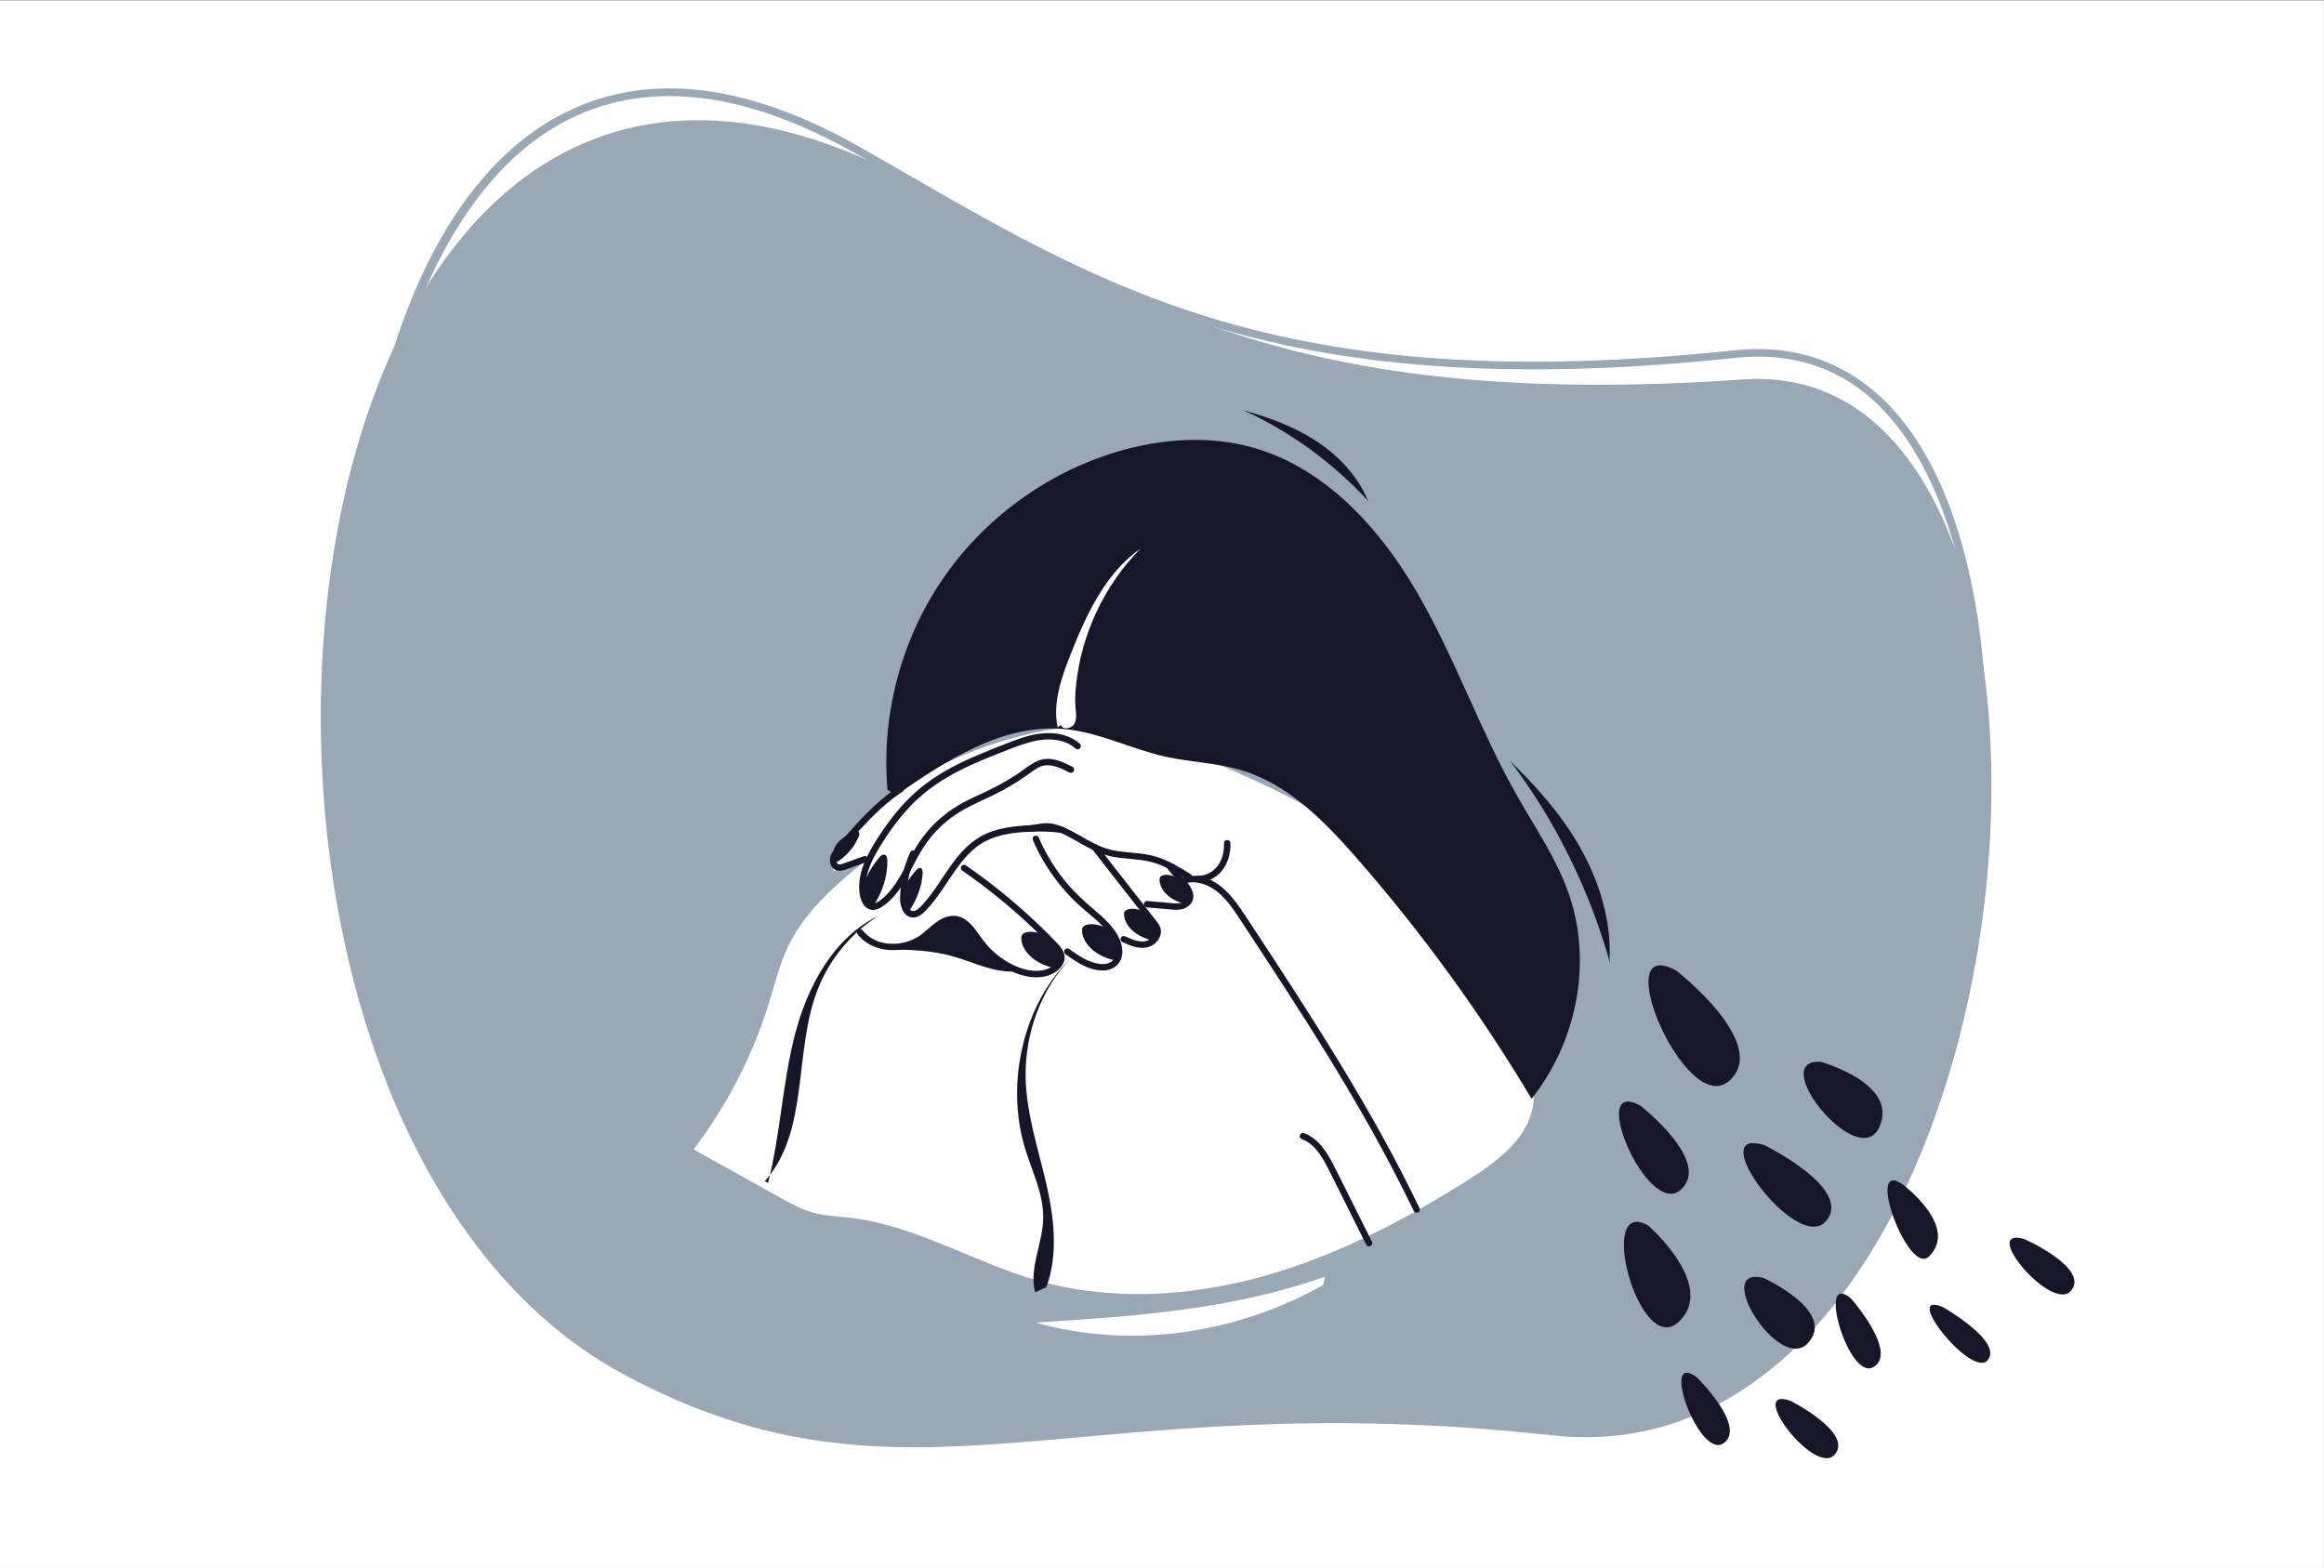 <?xml version="1.0" encoding="utf-8"?>
<!-- Generator: Adobe Illustrator 23.0.6, SVG Export Plug-In . SVG Version: 6.00 Build 0)  -->
<svg version="1.1" id="Layer_1" xmlns="http://www.w3.org/2000/svg" xmlns:xlink="http://www.w3.org/1999/xlink" x="0px" y="0px"
	 viewBox="0 0 1962 1323.88" enable-background="new 0 0 1962 1323.88" xml:space="preserve">
<rect x="0" y="0" width="1962" height="1323.88" fill="#808080" stroke="none"/>
<rect x="-0.1" y="0.35" fill="#FFFFFF" width="1962" height="1324.45"/>
<g id="bg_x5F_white_2_">
	<g>
		<path fill="#9AA7B5" d="M1309.76,1211.91c-402.35-44.4-541.39,77.78-782.05-50.77C107.67,936.77,214.68-135.07,761.14,149.05
			C957.06,250.92,1087.52,347,1472.02,320.38C1809.77,297,1726.45,1257.89,1309.76,1211.91z"/>
	</g>
	<g>
		<path fill="#9AA7B5" d="M1662.92,763.2c17.1-132.99,8.8-266.91-32.97-356.32c-36.08-77.24-91.6-112.44-164.93-104.69
			c-62.73,6.65-119.29,9.7-170.75,9.7c-255.67,0.01-386.36-75.37-533.83-160.41c-12.06-6.95-24.25-13.98-36.65-21.06
			C627.02,75.23,542.98,66.36,474,104.05C369.97,160.89,305.05,329.9,304.58,545.12l-6.75-0.01
			c0.48-220.84,65.1-387.83,172.84-446.7c71.24-38.92,157.55-30.02,256.56,26.45c12.42,7.08,24.62,14.12,36.68,21.08
			c176.11,101.54,328.18,189.24,700.38,149.82c75.48-7.99,134.93,29.51,171.82,108.47c42.04,90,50.45,224.71,33.32,358.63
			L1662.92,763.2z"/>
	</g>
</g>
<g>
	<path fill="#FFFFFF" d="M588.44,966.67c27.08-36.53,47.86-77.71,61.17-121.19c4.8-15.68,8.68-31.76,15.77-46.55
		c14.63-30.49,41.58-52.94,67.73-74.38c-10.3,1.18-20.28,5.06-28.69,11.13c-4.78-7.35,0.46-16.97,5.98-23.78
		c35.89-44.34,88.47-72.9,143.37-88.37c25.89-7.29,52.9-11.93,79.67-9.33c31.75,3.09,61.56,16.14,90.74,29.02
		c46.71,20.62,94.07,41.63,133.46,74.12c50.77,41.87,84.98,99.98,118.15,156.83c10,17.15,20.35,35.69,18.86,55.48
		c-2.21,29.3-28.87,49.96-53.68,65.7c-54.55,34.61-112.45,64.96-174.68,82.31c-62.23,17.36-129.24,21.22-191.31,3.31
		c-53.36-15.39-102.38-46.44-157.55-52.79c-10.29-1.18-20.75-1.5-30.74-4.23c-10.1-2.76-19.35-7.9-28.5-12.99
		c-24.19-13.46-48.38-26.93-72.57-40.39"/>
</g>
<g>
	<path fill="#161628" d="M757.14,670.99c42.55-29.39,89.86-60.12,141.37-55.41c29.46,2.7,56.58,16.91,85.47,23.33
		c21.22,4.72,43.32,5.21,64.14,11.47c39.52,11.88,69.97,42.95,97.14,74.02c55.23,63.16,104.74,131.32,147.74,203.36
		c37.92-47.52,51.44-114.4,31.82-171.94c-10.29-30.17-28.71-56.76-44.4-84.51c-31.15-55.08-51.95-115.57-83.65-170.34
		s-77.62-105.53-138.47-122.89c-37.72-10.76-78.47-7.73-116.03,3.61c-59.49,17.96-112.41,56.93-147.21,108.41
		c-34.81,51.48-51.26,115.1-45.77,177"/>
</g>
<g>
	<g>
		<path fill="#161628" d="M724.14,789.07c11.97,14.93,34.63,16.5,50.86,8.19c4.42-2.26,8.2-5.46,11.95-8.68
			c3.71-3.18,7.48-6.56,11.99-8.56c3.84-1.71,8.19-1.82,11.92,0.2c3.94,2.13,6.85,5.82,9.44,9.43c3.11,4.33,6.05,8.74,9.63,12.71
			c3.79,4.19,8.07,7.92,12.69,11.17c8.66,6.1,18.79,10.71,29.44,11.56c5.08,0.4,10.28-0.2,14.98-2.21
			c4.75-2.02,9.22-5.69,11.11-10.61c2.26-5.87-1.29-11.24-5.18-15.39c-4.23-4.52-8.64-8.89-13.08-13.21
			c-17.83-17.34-36.96-33.34-57.16-47.85c-2.47-1.78-4.96-3.53-7.46-5.26c-1.2-0.83-3.01-0.22-3.71,0.97
			c-0.79,1.35-0.23,2.87,0.97,3.71c19.7,13.63,38.4,28.68,55.92,45.02c4.45,4.15,8.82,8.38,13.12,12.69
			c2.04,2.05,4.06,4.11,6.07,6.19c1.82,1.9,3.72,3.78,4.96,6.12c2.3,4.35-0.93,8.48-4.5,10.89c-3.68,2.49-8.02,3.53-12.41,3.61
			c-9.91,0.2-19.44-3.86-27.64-9.11c-4.37-2.8-8.4-6.08-12.06-9.77c-3.61-3.65-6.62-7.7-9.55-11.89
			c-5.38-7.69-12.17-16.41-22.65-15.69c-10.19,0.71-17.52,9.09-25.01,15.06c-12.83,10.23-33.45,12.07-46.36,1.41
			c-1.64-1.36-3.13-2.88-4.46-4.54c-0.92-1.14-2.88-0.96-3.83,0C723.01,786.36,723.22,787.92,724.14,789.07L724.14,789.07z"/>
	</g>
</g>
<g>
	<g>
		<path fill="#161628" d="M872.13,709.62c9.2,21.41,23.19,40.78,40.64,56.24c8.31,7.37,17.69,14.08,24.05,23.35
			c2.69,3.92,4.92,8.39,5.21,13.13c0.26,4.29-1,8.46-5.19,10.49c-5.27,2.55-12.05,0.72-17.16-1.32
			c-6.21-2.47-11.79-6.45-17.19-10.33c-1.19-0.86-3.02-0.21-3.71,0.97c-0.8,1.37-0.22,2.85,0.97,3.71
			c9.79,7.04,21.69,15.08,34.4,13.3c5.73-0.8,10.51-4.29,12.44-9.82c1.7-4.87,0.88-10.56-0.98-15.26
			c-4.32-10.93-13.73-19-22.46-26.42c-9.31-7.91-18.05-16.23-25.64-25.84c-8.4-10.65-15.34-22.47-20.69-34.92
			c-0.58-1.35-2.56-1.65-3.71-0.97C871.71,706.73,871.55,708.27,872.13,709.62L872.13,709.62z"/>
	</g>
</g>
<g>
	<g>
		<path fill="#161628" d="M947.32,795.33c7.38,3.4,16.02,7.11,24.04,3.56c6.78-3,11.18-10.93,7.26-17.86
			c-1.04-1.84-2.48-3.47-3.78-5.14c-1.43-1.83-2.86-3.67-4.3-5.5c-2.81-3.6-5.63-7.2-8.44-10.8c-5.63-7.2-11.26-14.4-16.88-21.6
			c-6.39-8.18-12.79-16.36-19.18-24.54c-0.9-1.15-2.89-0.95-3.83,0c-1.14,1.14-0.9,2.68,0,3.83c10.44,13.35,20.87,26.7,31.31,40.06
			c5.17,6.61,10.33,13.22,15.5,19.83c1.24,1.59,2.52,3.16,3.73,4.78c0.85,1.14,1.8,2.6,1.99,3.88c0.36,2.53-1.17,4.92-3.16,6.6
			c-6.24,5.26-15.2,1.12-21.52-1.79c-1.33-0.61-2.92-0.38-3.71,0.97C945.67,792.79,945.99,794.71,947.32,795.33L947.32,795.33z"/>
	</g>
</g>
<g>
	<g>
		<path fill="#161628" d="M968.38,766.19c5.37,0.45,10.75,0.91,16.12,1.36c4.92,0.42,10.38,1.39,15.13-0.44
			c4.41-1.69,7.91-5.4,7.86-10.36c-0.06-4.95-3.21-9.21-6.23-12.86c-3.85-4.66-7.73-9.29-11.59-13.94c-0.94-1.13-2.87-0.97-3.83,0
			c-1.11,1.11-0.94,2.7,0,3.83c3.03,3.64,6.06,7.28,9.08,10.93c2.56,3.08,5.75,6.29,6.86,10.25c0.91,3.24-0.83,5.97-3.94,7.06
			c-4.18,1.46-9.04,0.48-13.34,0.12c-5.37-0.45-10.75-0.91-16.12-1.36c-1.46-0.12-2.71,1.33-2.71,2.71
			C965.67,765.05,966.92,766.07,968.38,766.19L968.38,766.19z"/>
	</g>
</g>
<g>
	<g>
		<path fill="#161628" d="M1002.08,745.46c9.58-2.01,19.5,2.21,26.72,8.36c8,6.81,13.67,15.77,19.39,24.46
			c12.69,19.28,25.37,38.56,37.89,57.94c12.48,19.31,24.8,38.72,36.81,58.32c12,19.58,23.69,39.36,34.91,59.4
			c11.26,20.11,22.03,40.49,32.16,61.19c1.23,2.52,2.46,5.05,3.67,7.58c0.63,1.32,2.52,1.67,3.71,0.97
			c1.35-0.79,1.61-2.38,0.97-3.71c-10.08-21.02-20.85-41.7-32.12-62.1c-11.28-20.41-23.07-40.53-35.19-60.45
			c-12.18-20.01-24.69-39.82-37.38-59.51c-12.64-19.62-25.46-39.13-38.29-58.63c-11.23-17.06-24.13-38.65-47.05-39.71
			c-2.56-0.12-5.13,0.14-7.64,0.67C997.22,740.95,998.67,746.18,1002.08,745.46L1002.08,745.46z"/>
	</g>
</g>
<g>
	<g>
		<path fill="#161628" d="M1099.26,961.91c10.8,4.05,17.03,15.08,22.01,24.79c6.95,13.53,13.62,27.2,20.42,40.8
			c3.93,7.86,7.86,15.72,11.79,23.58c0.65,1.31,2.5,1.68,3.71,0.97c1.33-0.78,1.63-2.39,0.97-3.71
			c-7.19-14.39-14.39-28.78-21.58-43.16c-3.43-6.85-6.81-13.73-10.29-20.56c-2.77-5.44-5.76-10.76-9.52-15.59
			c-4.25-5.46-9.54-9.9-16.07-12.35c-1.37-0.51-2.97,0.57-3.33,1.89C1096.95,960.09,1097.89,961.39,1099.26,961.91L1099.26,961.91z"
			/>
	</g>
</g>
<g>
	<g>
		<path fill="#161628" d="M1010.61,744.79c7.94,0.61,15.95-3.34,20.9-9.48c5.31-6.58,7.51-15.03,7.26-23.4
			c-0.11-3.48-5.53-3.5-5.42,0c0.21,6.87-1.33,14.08-5.67,19.57c-4.08,5.17-10.43,8.4-17.07,7.89c-1.46-0.11-2.71,1.33-2.71,2.71
			C1007.9,743.64,1009.15,744.68,1010.61,744.79L1010.61,744.79z"/>
	</g>
</g>
<g>
	<g>
		<path fill="#161628" d="M1005.23,738.14c-8.93-5.57-18-11.15-28.06-14.44c-10.28-3.36-21.13-3.4-31.75-4.81
			c-5.07-0.68-10.07-1.8-14.85-3.63c-4.49-1.72-8.76-3.99-12.95-6.32c-8.58-4.77-17.12-10.23-26.67-12.88
			c-4.24-1.18-8.38-1.31-12.69-0.56c-4.44,0.77-8.47,1.57-13,1.55c-3.49-0.01-3.49,5.41,0,5.42c4.25,0.02,8.39-0.57,12.55-1.38
			c0.76-0.15,1.53-0.3,2.29-0.43c0.87-0.14,0.89-0.16,1.96-0.23c1.6-0.11,3.34-0.03,4.71,0.22c9.32,1.68,17.79,7.14,25.91,11.73
			c8.65,4.89,17.47,9.32,27.34,11.11c10.47,1.9,21.27,1.67,31.62,4.26c11.23,2.81,21.15,9.02,30.87,15.08
			C1005.46,744.68,1008.19,739.99,1005.23,738.14L1005.23,738.14z"/>
	</g>
</g>
<g>
	<g>
		<path fill="#161628" d="M896.76,697.96c-8.34-1.15-16.74-1.5-25.15-1.22c-7.69,0.26-15.42,0.86-22.99,2.3
			c-7.34,1.39-14.57,3.72-21.07,7.46c-5.36,3.09-10.18,7.11-14.43,11.59c-8.6,9.07-15.09,19.87-22.13,30.12
			c-3.47,5.06-7.09,10.02-11.21,14.58c-1.97,2.18-4.12,4.82-6.87,6.03c-0.68,0.3-1.41,0.47-2.15,0.44
			c-0.21-0.01-0.35-0.02-0.61-0.07c-0.13-0.03-0.86-0.27-0.57-0.14c-0.52-0.22-0.9-0.5-1.07-0.65c-0.5-0.45-0.72-0.7-0.96-1.08
			c-1.29-2-1.91-4.56-2.1-6.85c-0.28-3.57-0.02-7.25,0.32-10.81c0.73-7.66,2.57-15.24,5.31-22.43c0.65-1.71,1.36-3.39,2.13-5.06
			c0.61-1.33,0.38-2.92-0.97-3.71c-1.17-0.68-3.09-0.36-3.71,0.97c-3.36,7.31-5.83,14.99-7.2,22.92c-0.7,4.08-1.16,8.21-1.32,12.34
			c-0.13,3.3-0.12,6.61,0.62,9.85c0.63,2.76,1.84,5.64,3.94,7.6c2.47,2.3,5.97,3.14,9.21,2.12c3.53-1.11,6.24-3.78,8.71-6.41
			c2.21-2.35,4.28-4.83,6.26-7.38c7.83-10.08,14.18-21.21,22-31.29c3.84-4.94,8.09-9.61,12.97-13.53
			c5.27-4.24,11.38-7.31,17.84-9.29c7.26-2.23,14.8-3.24,22.35-3.78c8.41-0.6,16.88-0.73,25.29-0.03c2.04,0.17,4.07,0.38,6.09,0.66
			c1.45,0.2,2.91-0.35,3.33-1.89C899.01,700.03,898.22,698.16,896.76,697.96L896.76,697.96z"/>
	</g>
</g>
<g>
	<g>
		<path fill="#161628" d="M905.55,647.55c-7.16-3.68-15.2-7.63-23.49-6.69c-8.44,0.95-14.83,7.1-21.61,11.64
			c-7.02,4.7-14.31,8.99-21.83,12.84c-7.62,3.9-15.53,7.2-23.15,11.09c-13.98,7.14-26.2,17.09-35.78,29.54
			c-8.58,11.16-13.9,24.19-21.13,36.17c-3.37,5.58-7.21,10.89-12.09,15.25c-2.35,2.1-5.27,4.67-8.38,5.44
			c-2.7,0.67-4.52-1.65-5.59-4.07c-1.43-3.24-1.78-7.1-1.74-10.61c0.04-3.89,0.72-7.7,1.8-11.43c2.23-7.72,6.05-14.88,10.21-21.71
			c8.14-13.36,17.43-26.1,28.55-37.13c11.23-11.14,24.33-19.89,38.39-27.07c14.28-7.3,29.28-13.11,44.23-18.87
			c14.35-5.54,30.37-10.89,45.51-5.11c3.08,1.18,5.99,2.91,8.46,5.09c1.1,0.97,2.75,1.08,3.83,0c0.99-0.99,1.1-2.86,0-3.83
			c-12.39-10.92-29.97-10.62-45-6.32c-8.28,2.37-16.27,5.7-24.27,8.85c-7.73,3.04-15.43,6.16-23.01,9.55
			c-14.93,6.68-29.36,14.57-42.07,24.94c-12.54,10.24-23.05,22.76-32.16,36.1c-4.61,6.75-9.05,13.7-12.68,21.02
			c-3.73,7.51-6.64,15.56-7.14,23.99c-0.41,6.91,0.57,16.8,7.11,20.85c3.68,2.28,7.93,1.16,11.37-0.98c2.99-1.86,5.76-4.13,8.26-6.6
			c9.99-9.9,15.65-23.1,22.29-35.26c3.5-6.42,7.4-12.59,12.11-18.2c4.9-5.84,10.48-11.17,16.61-15.71
			c13.8-10.2,30.28-15.71,45.17-24.03c7.56-4.23,14.84-8.92,21.85-14c3.1-2.24,6.28-4.63,10.03-5.62c3.8-1,7.75-0.43,11.45,0.71
			c3.89,1.19,7.54,3,11.15,4.86c1.3,0.67,2.94,0.34,3.71-0.97C907.23,650.05,906.86,648.22,905.55,647.55L905.55,647.55z"/>
	</g>
</g>
<g>
	<g>
		<path fill="#161628" d="M729.53,722.86c-3.82,1.37-7.63,2.74-11.45,4.12c-1.98,0.71-3.95,1.44-5.93,2.13
			c-1.36,0.48-3.27,1.15-4.46,0.56c-1.86-0.9-1.93-3.78-1.16-5.73c1.21-3.06,3.88-5.57,5.98-8.02c9.62-11.22,19.38-22.4,30.29-32.4
			c6.07-5.56,12.49-10.71,19.38-15.22c1.22-0.8,1.74-2.4,0.97-3.71c-0.71-1.22-2.48-1.78-3.71-0.97
			c-13.48,8.83-25.21,19.97-36.08,31.8c-5.46,5.94-10.72,12.05-15.97,18.18c-2.54,2.96-5.37,6-6.4,9.87
			c-0.88,3.29-0.17,7.18,2.3,9.64c3.87,3.85,9.13,1.66,13.49,0.1c4.73-1.7,9.47-3.4,14.2-5.1c1.38-0.49,2.3-1.85,1.89-3.33
			C732.5,723.42,730.91,722.36,729.53,722.86L729.53,722.86z"/>
	</g>
</g>
<g>
	<path fill="#161628" d="M873.88,1091.14c-5.23-19.95,6.06-40.52,6.79-61.36c0.73-20.99-9.19-40.17-15.25-59.96
		c-17.11-55.89-0.82-123.36,38.8-160.74c-24.65,24.83-39.1,62.79-38.33,100.7c0.61,30.22,10.25,59.03,17.08,88.2
		c6.83,29.17,10.74,61.2,0.35,88.91"/>
</g>
<g>
	<path fill="#161628" d="M648.41,998.81c10.51-41.03,12.07-83.95,22.63-124.97s32.63-82.21,70.75-100.69
		c-23.2,14.57-41.53,36.75-51.47,62.28c-20.57,52.85-6.86,119.56-44.61,161.89"/>
</g>
<g>
	<path fill="#161628" d="M703.37,721.41c0.03-9.24,9.29-15.51,17.79-19.12c1.03-0.44,2.25-0.86,3.23-0.31
		c1.53,0.86,1.13,3.15,0.43,4.76c-3.93,9.11-10.87,16.89-19.46,21.84"/>
</g>
<g>
	<path fill="#161628" d="M761.24,765.4c-4.01-8.48,3.64-20.7,11.61-29.97c0.97-1.13,2.16-2.37,3.5-2.55
		c2.09-0.28,2.65,2.09,2.57,4.05c-0.43,11.09-4.81,23.07-12.29,33.63"/>
</g>
<g>
	<path fill="#161628" d="M730.68,758.76c-5.19-10.23,2.81-24.07,11.37-34.42c1.04-1.26,2.33-2.63,3.86-2.75
		c2.39-0.19,3.19,2.64,3.23,4.93c0.24,13-4,26.77-11.92,38.67"/>
</g>
<g>
	<path fill="#161628" d="M976.38,794.65c-14.95-1.99-26.97-11.78-27.43-22.36c-0.04-0.95,0.01-1.94,0.63-2.79
		c1.43-1.98,5.25-2.43,8.39-2.09c7.47,0.81,13.76,4.76,16.88,9.54c3.11,4.79,3.35,10.29,1.95,15.45"/>
</g>
<g>
	<path fill="#161628" d="M944.31,811.4c-16.79-2.26-30.29-13.39-30.81-25.4c-0.05-1.08,0.01-2.2,0.7-3.17
		c1.6-2.24,5.89-2.76,9.42-2.37c8.39,0.93,15.46,5.41,18.95,10.84c3.5,5.44,3.76,11.69,2.19,17.55"/>
</g>
<g>
	<path fill="#161628" d="M892.99,817.83c-16.79-2.26-30.29-13.39-30.81-25.4c-0.05-1.08,0.01-2.2,0.7-3.17
		c1.6-2.24,5.89-2.76,9.42-2.37c8.39,0.93,15.46,5.41,18.95,10.84c3.5,5.44,3.76,11.69,2.19,17.55"/>
</g>
<g>
	<path fill="#161628" d="M1001.52,763.1c-12.31-1.78-22.21-10.54-22.59-20c-0.03-0.85,0.01-1.73,0.52-2.49
		c1.18-1.77,4.32-2.17,6.91-1.87c6.15,0.73,11.33,4.26,13.9,8.54c2.56,4.28,2.76,9.21,1.61,13.83"/>
</g>
<g>
	<path fill="#161628" d="M748.92,801.74c18.47,0.02,37.15,0.61,54.94,5.56c18.03,5.01,35.6,14.52,54.24,12.84
		c-5.2-6.23-13.97-7.86-20.89-12.09c-12.38-7.57-9.47-20.13-21.83-27.71c-1.01-0.62-10.83-4.11-12.01-4.24
		c-2.75-0.3-5.1,1.82-7.16,3.67c-13.86,12.49-32.52,19.5-51.17,19.23"/>
</g>
<g>
	<path fill="#FFFFFF" d="M892.85,614.05c-4.23-20.58,3.13-41.61,10.83-61.15c13.34-33.85,29.42-68.89,59.23-89.74
		c-30.79,31.12-50.42,73.06-54.59,116.63c-0.56,5.85-0.85,11.75-0.34,17.6c0.41,4.69,1.26,9.74-1.06,13.84
		c-2.32,4.09-9.53,5.3-11.28,0.93"/>
</g>
<g>
	<path fill="#161628" d="M1155.85,423.82c-30.08-32.82-66.66-59.49-106.15-77.39c20.78,5.82,41.6,13.22,60.37,25.24
		c18.76,12.03,35.45,29.11,44.13,49.64"/>
</g>
<g>
	<path fill="#161628" d="M1359.41,813.67c-17.54-62.58-46.71-121.61-84.66-171.27c22.11,21.5,43.32,45.06,59.26,73.2
		c15.94,28.14,26.34,61.41,24.84,93.73"/>
</g>
<g>
	<path fill="#FFFFFF" d="M1118.54,1077.99c-79.35,28.13-162.38,33.54-244.34,38.74c79.16,22.23,167.25,10.71,243.06-31.79"/>
</g>
<path fill-rule="evenodd" clip-rule="evenodd" fill="#161628" d="M1562.86,1096.59c0,0,39.83,45.21,18.78,57.7
	C1560.6,1166.79,1533.02,1071.1,1562.86,1096.59z"/>
<path fill-rule="evenodd" clip-rule="evenodd" fill="#161628" d="M1488.86,1079.11c0,0,61.79,28.03,37.6,54.78
	C1502.26,1160.65,1444.5,1067.69,1488.86,1079.11z"/>
<path fill-rule="evenodd" clip-rule="evenodd" fill="#161628" d="M1489.77,967.02c0,0,75.94,37.23,51.46,64.35
	C1516.77,1058.5,1436.47,949.91,1489.77,967.02z"/>
<path fill-rule="evenodd" clip-rule="evenodd" fill="#161628" d="M1640,1103.53c0,0,51.33,29.05,38.07,44.96
	C1664.8,1164.39,1604.72,1088.96,1640,1103.53z"/>
<path fill-rule="evenodd" clip-rule="evenodd" fill="#161628" d="M1432.41,1162.83c0,0,42.87,42.18,22.47,55.91
	C1434.47,1232.47,1400.8,1139.53,1432.41,1162.83z"/>
<path fill-rule="evenodd" clip-rule="evenodd" fill="#161628" d="M1511.46,1182.72c0,0,53.98,27.26,37.28,45.67
	C1532.03,1246.81,1473.73,1169.86,1511.46,1182.72z"/>
<path fill-rule="evenodd" clip-rule="evenodd" fill="#161628" d="M1391.42,1034.74c0,0,58.67,51.04,25.6,81.56
	C1383.94,1146.81,1346.97,1009.74,1391.42,1034.74z"/>
<path fill-rule="evenodd" clip-rule="evenodd" fill="#161628" d="M1708.97,1046.2c0,0,55.44,24.58,39.47,43.64
	C1732.47,1108.9,1670.49,1035.16,1708.97,1046.2z"/>
<path fill-rule="evenodd" clip-rule="evenodd" fill="#161628" d="M1537.14,896.58c0,0,66.95,18.44,49.18,55.68
	C1568.55,989.5,1491.03,893.59,1537.14,896.58z"/>
<path fill-rule="evenodd" clip-rule="evenodd" fill="#161628" d="M1384.66,933.42c0,0,61.67,47.81,33.93,71.45
	C1390.85,1028.51,1339.56,908.86,1384.66,933.42z"/>
<path fill-rule="evenodd" clip-rule="evenodd" fill="#161628" d="M1415.06,819.46c0,0,80.67,62.54,44.37,93.48
	C1423.12,943.89,1356.06,787.35,1415.06,819.46z"/>
<path fill-rule="evenodd" clip-rule="evenodd" fill="#161628" d="M1606.85,1000.47c0,0,47.2,35.43,21.62,60.51
	C1611.06,1078.07,1573.49,976.07,1606.85,1000.47z"/>
</svg>

